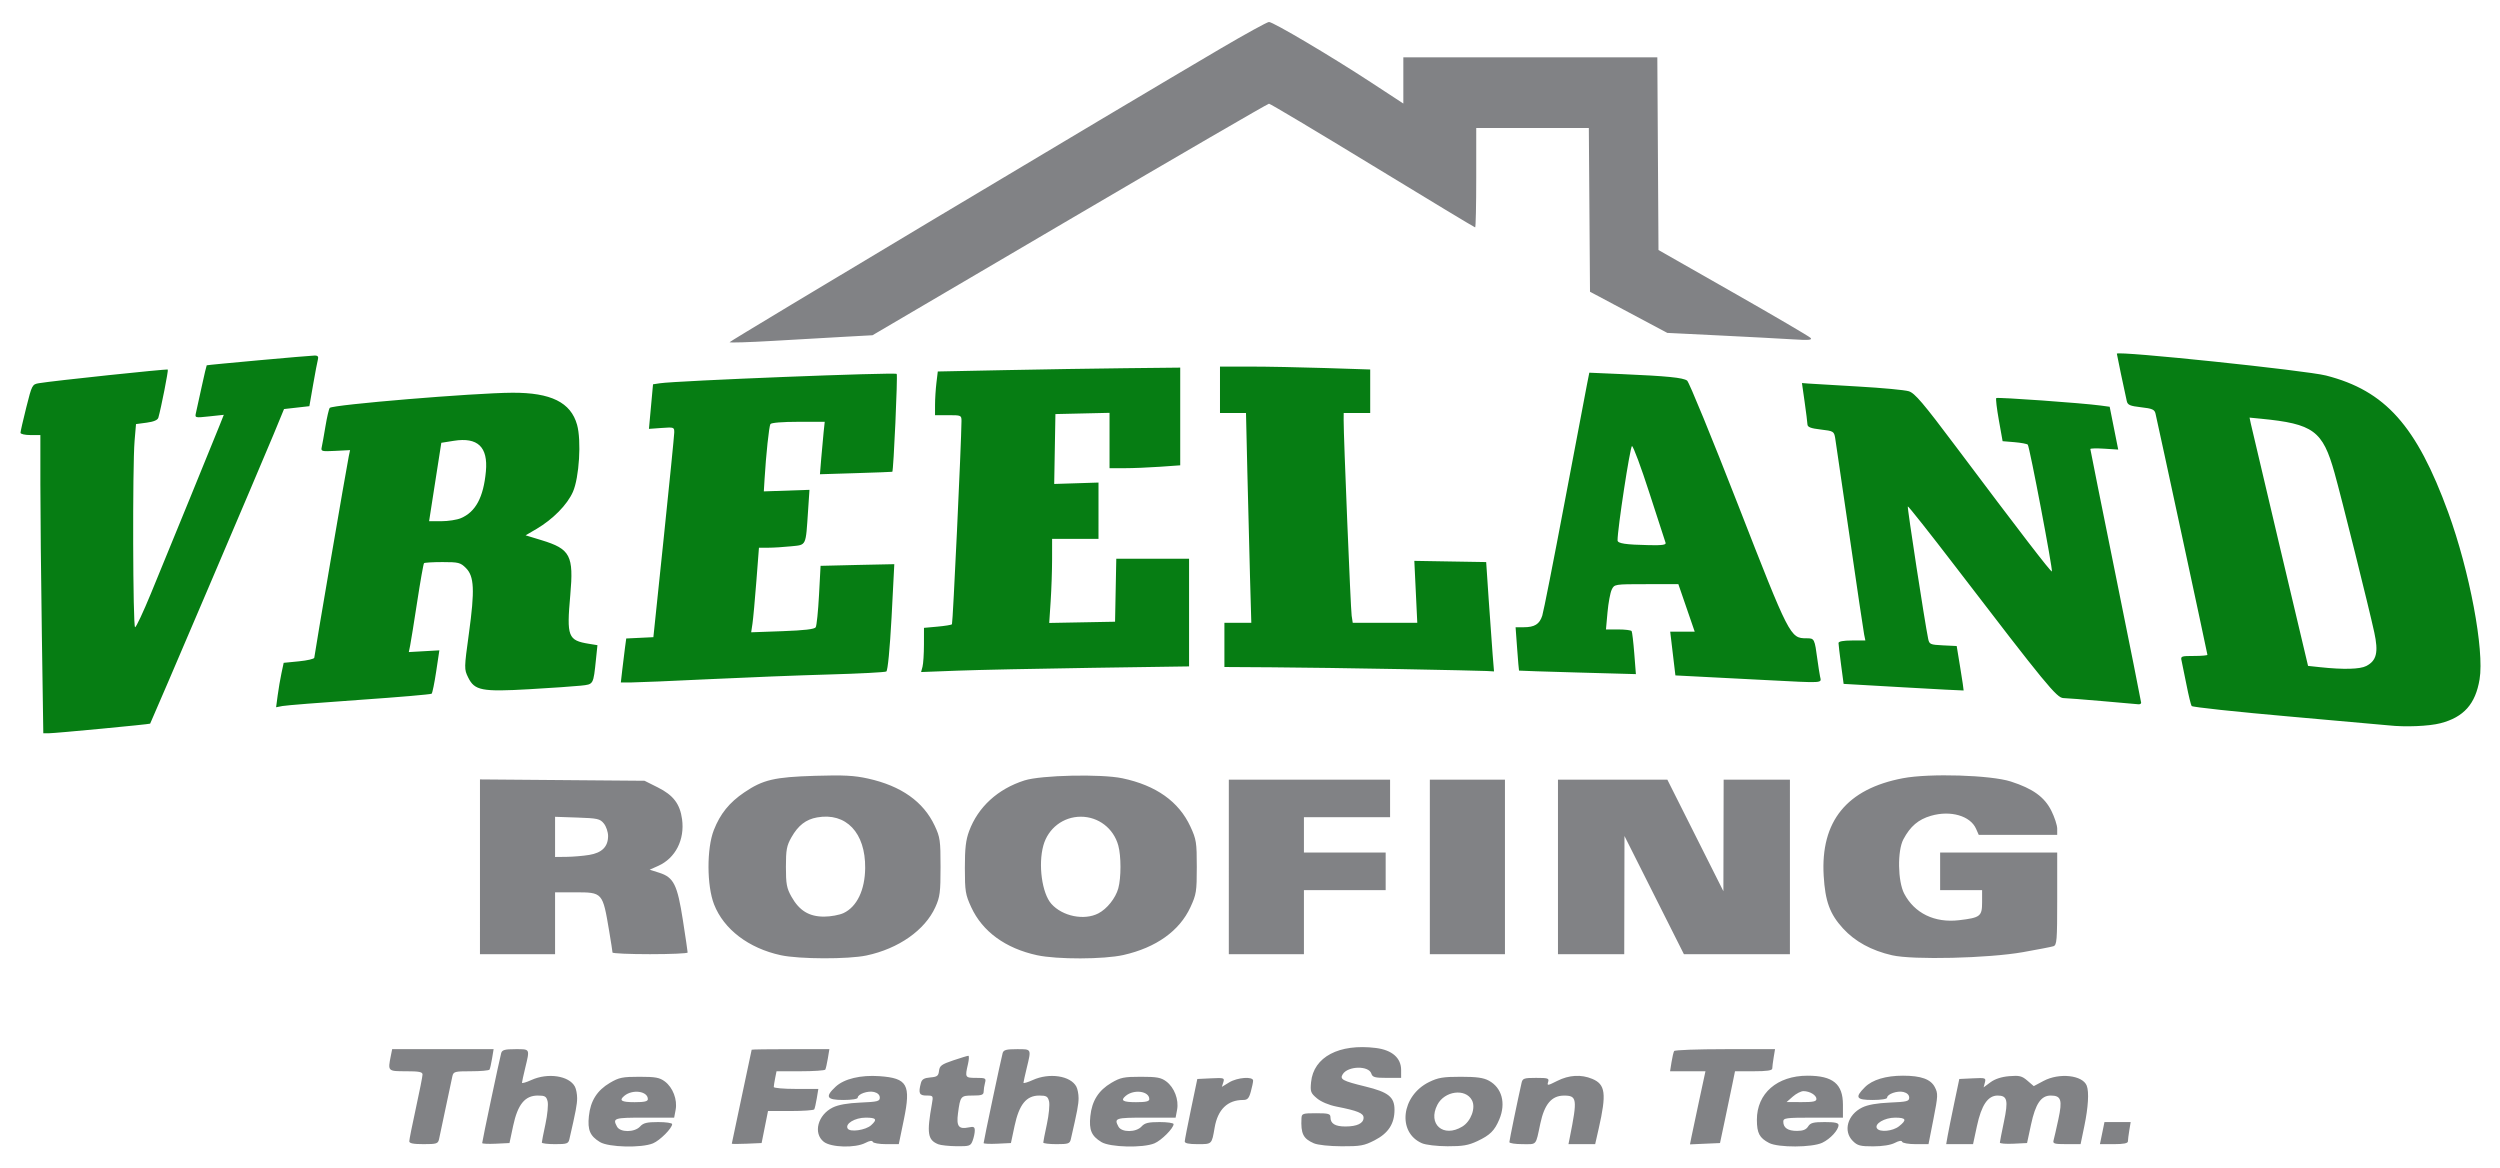 <?xml version="1.0" encoding="UTF-8" standalone="no"?>
<!-- Created with Inkscape (http://www.inkscape.org/) -->

<svg
   version="1.1"
   id="svg1586"
   width="1220"
   height="570"
   viewBox="0 0 1220 570"
   sodipodi:docname="logo-ver-green-gray.svg"
   inkscape:version="1.2.2 (732a01da63, 2022-12-09)"
   xmlns:inkscape="http://www.inkscape.org/namespaces/inkscape"
   xmlns:sodipodi="http://sodipodi.sourceforge.net/DTD/sodipodi-0.dtd"
   xmlns="http://www.w3.org/2000/svg"
   xmlns:svg="http://www.w3.org/2000/svg">
  <defs
     id="defs1590" />
  <sodipodi:namedview
     id="namedview1588"
     pagecolor="#ffffff"
     bordercolor="#000000"
     borderopacity="0.25"
     inkscape:showpageshadow="2"
     inkscape:pageopacity="0.0"
     inkscape:pagecheckerboard="0"
     inkscape:deskcolor="#d1d1d1"
     showgrid="false"
     inkscape:zoom="0.55819158"
     inkscape:cx="189.00321"
     inkscape:cy="286.63994"
     inkscape:window-width="1920"
     inkscape:window-height="1017"
     inkscape:window-x="1912"
     inkscape:window-y="-8"
     inkscape:window-maximized="1"
     inkscape:current-layer="g1592" />
  <g
     inkscape:groupmode="layer"
     inkscape:label="Image"
     id="g1592"
     transform="translate(78.826,745.264)">
    <g
       id="g1713"
       transform="matrix(1.078,0,0,1.078,-69.904,-734.542)"
       style="stroke-width:0.928">
      <path
         style="display:inline;fill:#067d13;fill-opacity:1;stroke-width:0.928"
         d="M 10.663,276.836 C 10.298,251.996 10,221.621 10,209.336 V 187 H 5.5 C 3.025,187 1,186.536 1,185.97 c 0,-0.567 1.178,-5.731 2.618,-11.477 2.559,-10.213 2.687,-10.458 5.75,-10.972 6.46,-1.084 57.958,-6.529 58.32,-6.167 0.331,0.331 -3.022,17.394 -4.277,21.77 -0.31,1.081 -2.081,1.839 -5.293,2.265 l -4.827,0.64 -0.645,7.636 C 51.67,201.2 51.869,274 52.876,274 c 0.482,0 3.701,-6.862 7.154,-15.25 8.468,-20.57 28.698,-70.086 31.083,-76.081 l 1.922,-4.831 -6.567,0.703 c -6.54,0.7 -6.565,0.693 -6.024,-1.669 0.299,-1.304 1.469,-6.632 2.6,-11.839 1.132,-5.207 2.147,-9.529 2.257,-9.605 0.322,-0.223 47.024,-4.452 49.017,-4.439 1.249,0.008 1.664,0.559 1.327,1.762 -0.27,0.963 -1.25,6.121 -2.179,11.463 l -1.688,9.713 -5.739,0.649 -5.739,0.649 -4.8,11.638 C 110.256,199.573 60.008,317.326 59.694,317.638 59.395,317.935 16.646,322 13.821,322 H 11.326 Z M 1073,318.418 c -1.375,-0.155 -21.85,-1.983 -45.5,-4.061 -23.65,-2.079 -43.287,-4.192 -43.639,-4.697 -0.351,-0.505 -1.397,-4.798 -2.323,-9.539 -0.926,-4.742 -1.925,-9.633 -2.22,-10.871 -0.511,-2.146 -0.254,-2.25 5.573,-2.25 3.36,0 6.108,-0.234 6.108,-0.521 0,-0.478 -22.311,-104.156 -23.495,-109.18 -0.439,-1.862 -1.443,-2.306 -6.526,-2.881 -5.013,-0.567 -6.086,-1.03 -6.484,-2.799 C 953.316,166.378 950,150.551 950,150.159 c 0,-1.374 85.621,7.57 94.703,9.893 26.816,6.858 40.992,22.74 55.297,61.948 9.688,26.553 16.408,62.284 14.209,75.552 -1.858,11.215 -7.141,17.153 -17.709,19.905 -5.208,1.357 -16.058,1.8 -23.501,0.961 z m -10.091,-26.871 c 4.694,-2.427 5.586,-6.193 3.619,-15.264 -2.39,-11.018 -14.835,-60.94 -18.02,-72.283 -5.328,-18.976 -9.547,-22.073 -33.222,-24.388 l -5.215,-0.51 0.564,2.699 c 0.31,1.484 6.269,26.774 13.243,56.199 l 12.679,53.5 5.472,0.587 c 10.571,1.134 18.016,0.942 20.881,-0.54 z m -945.486,13.314 c 0.39,-2.949 1.162,-7.474 1.715,-10.057 l 1.005,-4.696 6.929,-0.683 C 130.882,289.049 134,288.313 134,287.79 c 0,-1.044 14.638,-86.548 15.601,-91.13 l 0.597,-2.84 -6.647,0.34 c -6.215,0.318 -6.617,0.21 -6.189,-1.66 0.252,-1.1 1.017,-5.375 1.7,-9.5 0.683,-4.125 1.556,-7.859 1.939,-8.299 1.264,-1.449 65.423,-6.776 82.634,-6.86 17.493,-0.086 26.481,4.359 29.32,14.5 2.008,7.17 0.975,23.904 -1.874,30.373 -2.565,5.824 -9.061,12.432 -16.516,16.801 l -4.905,2.875 7.235,2.209 c 13.045,3.983 14.588,6.936 12.992,24.858 -1.68,18.866 -1.057,20.492 8.454,22.042 l 3.841,0.626 -0.644,6.188 c -1.23,11.831 -1.038,11.491 -6.854,12.13 -2.852,0.314 -13.303,1.036 -23.226,1.606 -21.684,1.245 -24.895,0.628 -27.815,-5.35 -1.821,-3.728 -1.814,-4.111 0.359,-19.935 2.693,-19.612 2.407,-25.811 -1.365,-29.579 -2.462,-2.46 -3.35,-2.685 -10.579,-2.685 -4.34,0 -8.113,0.225 -8.382,0.5 -0.27,0.275 -1.664,8.15 -3.097,17.5 -1.434,9.35 -2.873,18.291 -3.198,19.869 l -0.591,2.869 6.915,-0.391 6.915,-0.391 -1.431,9.522 c -0.787,5.237 -1.714,9.784 -2.059,10.103 -0.345,0.32 -15.028,1.579 -32.628,2.798 -17.6,1.219 -33.302,2.47 -34.894,2.78 l -2.894,0.563 z m 82.906,-80.225 c 6.709,-2.803 10.278,-9.465 11.357,-21.2 1.016,-11.052 -3.701,-15.552 -14.505,-13.837 l -5.675,0.901 -2.185,14 c -1.202,7.7 -2.446,15.688 -2.765,17.75 l -0.579,3.75 h 5.544 c 3.049,0 7.013,-0.614 8.809,-1.364 z M 943.5,307.443 c -8.25,-0.719 -16.215,-1.338 -17.699,-1.375 -2.992,-0.075 -7.846,-5.987 -48.74,-59.367 -11.713,-15.289 -21.474,-27.622 -21.691,-27.405 -0.341,0.341 7.675,52.487 9.209,59.908 0.526,2.544 0.924,2.722 6.74,3 L 877.5,282.5 l 1.637,10 c 0.9,5.5 1.575,10.057 1.5,10.127 -0.075,0.07 -12.329,-0.574 -27.23,-1.43 l -27.094,-1.556 -1.156,-8.684 C 824.52,286.181 824,281.762 824,281.137 824,280.412 826.206,280 830.079,280 h 6.079 l -0.564,-2.75 c -0.31,-1.512 -3.263,-21.425 -6.563,-44.25 -3.299,-22.825 -6.244,-42.92 -6.543,-44.655 -0.522,-3.026 -0.788,-3.183 -6.517,-3.848 -4.564,-0.53 -5.988,-1.083 -6.038,-2.345 -0.036,-0.908 -0.61,-5.487 -1.276,-10.175 l -1.21,-8.523 3.026,0.237 c 1.664,0.13 11.801,0.734 22.526,1.342 10.725,0.608 20.988,1.567 22.806,2.133 2.731,0.849 6.459,5.231 21.425,25.181 28.846,38.454 42.951,56.804 43.354,56.401 0.547,-0.547 -10.103,-56.598 -10.907,-57.402 -0.374,-0.374 -3.091,-0.881 -6.037,-1.125 l -5.356,-0.444 -1.697,-9.5 c -0.933,-5.225 -1.465,-9.732 -1.183,-10.015 0.498,-0.498 38.869,2.241 47.222,3.371 l 4.128,0.558 1.932,9.69 1.932,9.69 -6.31,-0.402 C 940.84,192.948 938,193.015 938,193.318 c 0,0.303 5.175,26.084 11.5,57.29 6.325,31.206 11.5,57.111 11.5,57.565 0,0.454 -0.562,0.77 -1.25,0.702 -0.688,-0.069 -8,-0.713 -16.25,-1.432 z M 273.425,293.25 c 0.36,-3.163 0.91,-7.642 1.222,-9.955 l 0.567,-4.205 6.143,-0.295 6.143,-0.295 4.695,-45 c 2.582,-24.75 4.72,-46.154 4.75,-47.564 0.053,-2.508 -0.071,-2.555 -5.7,-2.148 l -5.754,0.416 0.925,-10.089 0.925,-10.089 3.079,-0.467 c 7.618,-1.155 106.412,-5.06 107.234,-4.238 0.513,0.513 -1.436,43.889 -1.99,44.301 -0.09,0.067 -7.499,0.346 -16.462,0.62 l -16.298,0.498 0.577,-7.12 c 0.318,-3.916 0.805,-9.258 1.082,-11.87 l 0.505,-4.75 h -11.975 c -7.148,0 -12.232,0.416 -12.613,1.031 -0.62,1.003 -1.984,13.848 -2.651,24.969 l -0.33,5.5 10.333,-0.35 10.333,-0.35 -0.627,9.35 c -1.103,16.455 -0.635,15.471 -7.705,16.21 C 346.464,237.712 341.814,238 339.501,238 h -4.206 l -1.177,15.25 c -0.647,8.387 -1.439,17.002 -1.76,19.144 l -0.583,3.894 14.221,-0.511 c 9.868,-0.355 14.459,-0.896 14.998,-1.769 0.427,-0.691 1.097,-7.231 1.488,-14.532 l 0.711,-13.275 16.653,-0.402 c 9.159,-0.221 16.685,-0.379 16.724,-0.351 0.039,0.028 -0.517,10.821 -1.236,23.984 -0.793,14.513 -1.729,24.193 -2.377,24.594 -0.588,0.364 -12.182,0.972 -25.764,1.351 -13.582,0.379 -38.194,1.344 -54.694,2.143 -16.5,0.799 -32.189,1.459 -34.865,1.466 L 272.77,299 Z M 790.5,297.884 c -8.8,-0.451 -21.476,-1.103 -28.169,-1.448 l -12.169,-0.628 -0.615,-5.154 c -0.338,-2.835 -0.867,-7.291 -1.174,-9.904 L 747.812,276 h 5.545 5.545 L 755.201,265.25 751.5,254.5 h -14.487 c -14.47,0 -14.488,0.003 -15.686,2.502 -0.66,1.376 -1.515,5.989 -1.901,10.25 L 718.724,275 h 5.579 c 3.068,0 5.788,0.338 6.043,0.752 0.255,0.413 0.794,4.964 1.197,10.112 l 0.732,9.36 -26.388,-0.729 c -14.513,-0.401 -26.446,-0.789 -26.518,-0.862 -0.072,-0.073 -0.451,-4.52 -0.843,-9.883 L 677.813,274 h 3.659 c 4.962,0 7.171,-1.375 8.419,-5.242 0.578,-1.792 5.129,-24.858 10.112,-51.258 4.983,-26.4 9.539,-50.415 10.124,-53.366 l 1.063,-5.366 14.655,0.637 c 20.619,0.896 27.792,1.61 29.625,2.95 0.875,0.64 11.236,25.909 23.025,56.155 C 801.79,278.276 802.16,279 809.436,279 c 3.701,0 3.72,0.037 5.064,10 0.334,2.475 0.844,5.737 1.133,7.25 0.609,3.186 2.612,3.056 -25.133,1.634 z M 745.711,235.75 c -0.251,-0.688 -3.54,-10.812 -7.31,-22.5 -3.77,-11.688 -7.32,-21.25 -7.89,-21.25 -0.827,0 -6.608,37.791 -6.53,42.687 0.022,1.395 3.616,1.934 14.352,2.153 5.895,0.12 7.72,-0.149 7.377,-1.09 z M 409.333,291.89 c 0.352,-1.315 0.646,-5.815 0.653,-10.002 l 0.014,-7.611 6.079,-0.551 c 3.343,-0.303 6.307,-0.779 6.585,-1.057 0.408,-0.408 4.235,-81.936 4.314,-91.92 C 427,178.053 426.884,178 421,178 h -6 l 0.009,-4.75 c 0.005,-2.612 0.286,-7.062 0.626,-9.888 l 0.617,-5.138 30.124,-0.612 c 16.568,-0.336 41.261,-0.731 54.874,-0.877 l 24.75,-0.265 v 22.115 22.115 l -9.154,0.65 c -5.035,0.357 -12.235,0.65 -16,0.65 L 494,202 v -12.531 -12.531 l -12.25,0.281 -12.25,0.281 -0.276,15.817 -0.276,15.817 10.028,-0.317 10.028,-0.317 -0.002,12.75 L 489,234 H 478.5 468 l -0.005,9.25 c -0.003,5.088 -0.297,13.65 -0.653,19.028 l -0.647,9.778 14.903,-0.278 L 496.5,271.5 496.777,257.25 497.055,243 H 513.527 530 v 24.364 24.364 l -44.25,0.65 c -24.337,0.358 -51.632,0.932 -60.653,1.276 l -16.403,0.626 z m 216.167,1.055 c -19.8,-0.371 -45.788,-0.735 -57.75,-0.81 L 546,292 v -10 -10 h 6.09 6.09 l -0.589,-20.75 c -0.324,-11.412 -0.865,-32.788 -1.203,-47.5 L 555.773,177 H 549.887 544 V 166.5 156 l 13.75,0.003 c 7.562,0.001 22.863,0.298 34,0.659 l 20.25,0.656 v 9.841 9.841 h -6 -6 l -0.021,3.25 c -0.046,7.04 3.163,85.448 3.623,88.5 l 0.489,3.25 h 14.609 14.609 l -0.669,-14.025 -0.669,-14.025 16.265,0.275 L 664.5,244.5 l 1.143,17 c 0.628,9.35 1.426,20.488 1.773,24.75 l 0.631,7.75 -3.273,-0.19 C 662.973,293.705 645.3,293.316 625.5,292.945 Z"
         id="path1721" />
      <path
         style="fill:#818285;fill-opacity:1;stroke-width:0.928"
         d="m 345.209,422.475 c -14.582,-3.166 -25.821,-11.718 -30.235,-23.006 -3.31,-8.464 -3.368,-25.332 -0.115,-33.63 2.899,-7.395 7.001,-12.475 13.786,-17.073 8.484,-5.749 13.616,-6.952 32.037,-7.508 13.032,-0.394 17.702,-0.151 24,1.245 14.999,3.326 25.059,10.445 30.171,21.349 2.439,5.201 2.648,6.676 2.648,18.648 0,11.508 -0.27,13.597 -2.352,18.202 -4.712,10.421 -16.639,18.799 -31.148,21.882 -8.275,1.758 -30.479,1.696 -38.791,-0.109 z m 28.41,-19.098 c 6.042,-2.867 9.657,-10.412 9.762,-20.377 0.168,-15.965 -8.636,-25.246 -21.738,-22.915 -5.085,0.905 -8.587,3.613 -11.642,9.004 -2.155,3.802 -2.5,5.654 -2.5,13.411 0,7.744 0.349,9.623 2.5,13.461 3.543,6.323 7.974,9.039 14.747,9.039 2.998,0 6.99,-0.73 8.872,-1.623 z m 87.59,19.098 C 446.892,419.366 436.467,411.765 431.389,400.734 428.76,395.023 428.519,393.535 428.51,383 c -0.008,-8.943 0.422,-12.665 1.934,-16.739 4.043,-10.898 12.969,-19.062 25.056,-22.919 7.5,-2.393 34.781,-2.989 44.328,-0.968 15.268,3.232 25.55,10.542 30.792,21.892 2.666,5.773 2.88,7.123 2.88,18.234 0,11.117 -0.212,12.46 -2.885,18.247 -4.958,10.735 -15.552,18.293 -30.312,21.627 -8.868,2.003 -30.081,2.057 -39.094,0.1 z m 27.722,-18.939 c 3.918,-2.026 7.795,-6.888 9.025,-11.317 1.326,-4.775 1.326,-14.663 0,-19.438 -2.157,-7.768 -8.991,-13.012 -16.956,-13.012 -7.965,0 -14.799,5.244 -16.956,13.012 -2.403,8.653 -0.626,21.659 3.611,26.428 5.016,5.647 14.854,7.647 21.276,4.327 z m 359.317,18.959 c -9.357,-2.148 -16.794,-6.217 -22.228,-12.164 -5.949,-6.509 -8.051,-12.244 -8.734,-23.831 -1.455,-24.678 10.471,-39.349 35.896,-44.158 12.047,-2.279 39.712,-1.43 48.818,1.497 9.97,3.205 15.249,7.014 18.353,13.242 1.456,2.921 2.647,6.573 2.647,8.115 V 368 h -17.756 -17.756 l -1.228,-2.775 c -2.6,-5.873 -11.548,-8.446 -20.411,-5.869 -5.728,1.665 -9.346,4.75 -12.483,10.644 -2.762,5.19 -2.553,19.012 0.371,24.595 4.659,8.893 13.795,13.323 24.808,12.029 C 888.183,405.491 889,404.858 889,398.525 V 393 h -9.5 -9.5 v -8.5 -8.5 h 26.5 26.5 v 20.933 c 0,19.06 -0.157,20.982 -1.75,21.481 -0.963,0.302 -7.15,1.502 -13.75,2.668 -15.714,2.776 -49.776,3.588 -59.253,1.413 z M 209,382.444 v -39.556 l 37.25,0.306 37.25,0.306 6,3 c 7.016,3.508 10.031,7.454 10.983,14.375 1.279,9.299 -2.98,17.655 -10.777,21.146 l -3.877,1.736 4.306,1.372 c 6.587,2.098 8.218,5.374 10.737,21.564 1.182,7.594 2.144,14.145 2.139,14.558 C 303.005,421.663 295.35,422 286,422 c -9.35,0 -17.001,-0.338 -17.003,-0.75 -0.002,-0.412 -0.684,-4.8 -1.517,-9.75 C 264.53,393.958 264.567,394 252,394 h -9 v 14 14 h -17 -17 z m 49.435,-5.373 C 264.228,376.12 267,373.347 267,368.5 c 0,-1.803 -0.86,-4.341 -1.91,-5.639 -1.738,-2.149 -2.817,-2.392 -12,-2.704 L 243,359.813 v 9.094 V 378 l 5.25,-0.06 c 2.888,-0.033 7.471,-0.424 10.185,-0.87 z M 548,382.5 V 343 h 36.5 36.5 v 8.5 8.5 H 601.5 582 v 8 8 h 18.5 18.5 v 8.5 8.5 H 600.5 582 v 14.5 14.5 h -17 -17 z m 91,0 V 343 h 17 17 v 39.5 39.5 h -17 -17 z m 58,0 V 343 h 24.759 24.759 l 12.684,25.25 12.684,25.25 0.057,-25.25 L 772,343 h 15 15 V 382.5 422 H 778.004 754.007 L 740.558,395.25 727.108,368.5 727.054,395.25 727,422 h -15 -15 z"
         id="path1719" />
      <path
         style="fill:#818285;fill-opacity:1;stroke-width:0.928"
         d="m 263.314,507.05 c -4.506,-2.748 -5.656,-5.442 -5.007,-11.732 0.713,-6.912 3.712,-11.657 9.53,-15.077 4.115,-2.419 5.682,-2.741 13.336,-2.741 7.26,0 9.134,0.343 11.499,2.107 3.657,2.727 5.764,8.252 4.901,12.85 L 296.909,496 h -13.455 c -13.856,0 -14.485,0.206 -12.42,4.066 1.446,2.702 7.997,2.661 10.465,-0.066 1.448,-1.6 3.08,-2 8.155,-2 3.49,0 6.345,0.415 6.345,0.923 0,1.862 -5.499,7.387 -8.671,8.713 -5.194,2.17 -20.091,1.806 -24.015,-0.586 z M 285,487.622 c 0,-3.632 -6.911,-4.601 -10.655,-1.494 C 271.795,488.245 273.018,489 279,489 c 4.43,0 6,-0.361 6,-1.378 z m 79.635,19.305 c -4.902,-3.856 -2.715,-12.191 4.071,-15.517 2.541,-1.245 6.683,-1.983 12.544,-2.234 7.767,-0.333 8.75,-0.586 8.75,-2.256 0,-1.187 -0.95,-2.12 -2.574,-2.527 C 384.65,483.695 380,485.315 380,486.979 380,487.569 377.258,488 373.5,488 c -7.594,0 -8.416,-1.408 -3.501,-5.999 3.837,-3.584 11.346,-5.388 19.886,-4.777 12.646,0.905 14.272,3.816 10.999,19.689 L 398.597,508 h -5.715 c -3.143,0 -5.874,-0.477 -6.069,-1.06 -0.228,-0.684 -1.411,-0.509 -3.333,0.494 -4.595,2.396 -15.529,2.102 -18.845,-0.506 z m 21.443,-7.498 C 388.994,496.79 388.426,496 383.611,496 c -4.898,0 -9.479,2.787 -8.14,4.952 1.075,1.74 8.119,0.729 10.607,-1.523 z m 30.388,8.619 c -4.799,-1.945 -5.263,-4.904 -2.873,-18.298 0.656,-3.677 0.609,-3.75 -2.462,-3.75 -3.286,0 -3.756,-1.066 -2.515,-5.696 0.447,-1.668 1.465,-2.269 4.236,-2.5 3.119,-0.26 3.692,-0.692 3.957,-2.983 0.266,-2.305 1.164,-2.967 6.444,-4.75 3.374,-1.139 6.45,-2.072 6.835,-2.072 0.385,0 0.309,1.688 -0.17,3.75 -1.414,6.088 -1.318,6.25 3.698,6.25 4.3,0 4.575,0.155 4.014,2.25 -0.332,1.238 -0.609,3.038 -0.617,4 -0.011,1.426 -0.919,1.75 -4.907,1.75 -5.49,0 -5.669,0.215 -6.713,8.091 -0.775,5.839 0.33,7.279 4.856,6.328 2.281,-0.479 2.75,-0.234 2.75,1.437 0,1.108 -0.439,3.169 -0.975,4.579 -0.908,2.388 -1.408,2.561 -7.25,2.502 -3.451,-0.035 -7.19,-0.435 -8.309,-0.888 z m 73.849,-0.999 c -4.506,-2.748 -5.656,-5.442 -5.007,-11.732 0.713,-6.912 3.712,-11.657 9.53,-15.077 4.115,-2.419 5.682,-2.741 13.336,-2.741 7.26,0 9.134,0.343 11.499,2.107 3.657,2.727 5.764,8.252 4.901,12.85 L 523.909,496 h -13.455 c -13.856,0 -14.485,0.206 -12.42,4.066 1.446,2.702 7.997,2.661 10.465,-0.066 1.448,-1.6 3.08,-2 8.155,-2 3.49,0 6.345,0.415 6.345,0.923 0,1.862 -5.499,7.387 -8.671,8.713 -5.194,2.17 -20.091,1.806 -24.015,-0.586 z M 512,487.622 c 0,-3.632 -6.911,-4.601 -10.655,-1.494 C 498.795,488.245 500.018,489 506,489 c 4.43,0 6,-0.361 6,-1.378 z m 74.5,19.992 c -4.853,-2.115 -5.955,-4.349 -5.61,-11.364 0.103,-2.091 0.569,-2.25 6.611,-2.25 5.593,0 6.5,0.251 6.5,1.8 0,2.898 2.098,4.2 6.766,4.2 5.281,0 8.234,-1.419 8.234,-3.958 0,-2.067 -2.611,-3.142 -12.26,-5.05 -3.468,-0.686 -6.993,-2.176 -8.86,-3.747 -2.825,-2.377 -3.06,-3.024 -2.649,-7.299 1.099,-11.436 12.705,-17.559 29.34,-15.481 C 621.884,465.379 626,468.966 626,474.423 V 478 h -6.433 c -5.477,0 -6.524,-0.287 -7.045,-1.931 -1.175,-3.701 -10.594,-3.512 -12.946,0.26 -1.453,2.332 -0.153,3.038 10.289,5.59 10.386,2.538 13.135,4.74 13.135,10.52 0,6.327 -2.807,10.635 -8.997,13.81 -4.772,2.447 -6.415,2.746 -14.932,2.711 -5.598,-0.023 -10.816,-0.582 -12.571,-1.347 z m 48.916,-0.035 c -11.279,-4.911 -9.349,-21.497 3.221,-27.684 C 642.732,477.878 645,477.5 653,477.5 c 7.196,0 10.284,0.429 12.733,1.767 5.897,3.223 7.779,10.178 4.729,17.479 -2.149,5.144 -4.202,7.181 -9.962,9.886 -4.044,1.9 -6.624,2.343 -13.5,2.319 -4.85,-0.017 -9.824,-0.606 -11.585,-1.373 z m 18.28,-7.535 c 3.957,-2.413 6.187,-8.526 4.358,-11.944 -2.926,-5.467 -12.39,-4.217 -15.639,2.065 -4.538,8.775 2.698,15.112 11.281,9.879 z m 138.899,7.428 c -4.391,-2.29 -5.53,-4.44 -5.546,-10.473 -0.033,-11.979 9.164,-19.989 22.952,-19.989 11.459,0 16,3.725 16,13.124 V 496 h -13.5 c -12.333,0 -13.5,0.156 -13.5,1.8 0,2.804 2.059,4.2 6.192,4.2 2.709,0 4.148,-0.571 5.041,-2 1.033,-1.654 2.332,-2 7.508,-2 4.622,0 6.259,0.357 6.259,1.365 0,2.241 -3.71,6.269 -7.374,8.008 -4.587,2.177 -19.926,2.24 -24.031,0.099 z M 814,487.535 C 814,485.816 810.981,484 808.122,484 c -1.105,0 -3.273,1.111 -4.816,2.468 l -2.806,2.468 6.75,0.032 c 5.276,0.025 6.75,-0.288 6.75,-1.433 z m 16.455,19.01 c -4.459,-4.459 -2.372,-11.889 4.251,-15.135 2.541,-1.245 6.683,-1.983 12.544,-2.234 7.767,-0.333 8.75,-0.586 8.75,-2.256 0,-1.187 -0.95,-2.12 -2.574,-2.527 C 850.65,483.695 846,485.315 846,486.979 846,487.569 843.258,488 839.5,488 c -7.537,0 -8.225,-1.121 -3.556,-5.79 3.359,-3.359 9.501,-5.212 17.249,-5.204 8.176,0.009 12.542,1.58 14.407,5.187 1.495,2.892 1.453,3.86 -0.628,14.453 L 864.74,508 h -5.787 c -3.187,0 -5.945,-0.476 -6.14,-1.06 -0.228,-0.684 -1.411,-0.509 -3.333,0.494 -1.837,0.958 -5.587,1.556 -9.775,1.56 -5.886,0.005 -7.124,-0.322 -9.25,-2.448 z m 20.911,-6.618 C 855.095,496.993 854.652,496 849.611,496 c -4.734,0 -9.475,2.793 -8.211,4.838 1.162,1.88 7.109,1.336 9.965,-0.911 z M 177,506.695 c 0,-0.718 1.35,-7.482 3,-15.031 1.65,-7.549 3,-14.387 3,-15.195 C 183,475.308 181.43,475 175.5,475 c -8.24,0 -8.248,-0.008 -6.875,-6.875 L 169.25,465 h 22.963 22.963 l -0.703,4.25 c -0.387,2.337 -0.903,4.588 -1.147,5 -0.244,0.412 -4.009,0.75 -8.366,0.75 -7.394,0 -7.957,0.15 -8.445,2.25 -0.288,1.238 -1.649,7.65 -3.025,14.25 -1.376,6.6 -2.733,13.012 -3.015,14.25 -0.467,2.049 -1.091,2.25 -6.994,2.25 C 178.817,508 177,507.634 177,506.695 Z m 33,0.819 c 0,-0.835 7.998,-38.668 8.617,-40.764 0.417,-1.412 1.664,-1.75 6.45,-1.75 6.694,0 6.538,-0.301 4.413,8.5 -0.797,3.3 -1.456,6.316 -1.464,6.701 -0.009,0.386 1.897,-0.167 4.234,-1.228 7.5,-3.404 17.081,-1.961 19.72,2.972 0.566,1.058 1.023,3.416 1.015,5.24 -0.013,2.868 -0.576,5.853 -3.505,18.566 -0.466,2.025 -1.117,2.25 -6.499,2.25 C 239.691,508 237,507.673 237,507.273 c 0,-0.4 0.739,-4.165 1.642,-8.367 0.903,-4.202 1.344,-8.825 0.981,-10.273 C 239.054,486.368 238.432,486 235.168,486 c -5.823,0 -9.088,4.019 -11.152,13.728 l -1.653,7.772 -6.182,0.298 C 212.782,507.961 210,507.834 210,507.514 Z m 113,0.273 c 0,-0.167 2.023,-9.751 4.495,-21.296 2.472,-11.545 4.497,-21.104 4.5,-21.241 0.003,-0.138 7.919,-0.25 17.593,-0.25 h 17.588 l -0.703,4.25 c -0.387,2.337 -0.903,4.588 -1.147,5 -0.244,0.412 -5.311,0.75 -11.26,0.75 H 343.25 l -0.625,3.125 c -0.344,1.719 -0.625,3.519 -0.625,4 0,0.481 4.54,0.875 10.088,0.875 h 10.088 l -0.703,4.25 c -0.387,2.337 -0.903,4.588 -1.147,5 -0.244,0.412 -5.053,0.75 -10.687,0.75 h -10.243 l -1.448,7.25 -1.448,7.25 -6.75,0.296 c -3.712,0.163 -6.75,0.159 -6.75,-0.009 z m 114,-0.273 c 0,-0.835 7.998,-38.668 8.617,-40.764 0.417,-1.412 1.664,-1.75 6.45,-1.75 6.708,0 6.569,-0.265 4.453,8.5 -0.797,3.3 -1.465,6.316 -1.484,6.701 -0.02,0.386 1.877,-0.167 4.214,-1.228 7.5,-3.404 17.081,-1.961 19.72,2.972 0.566,1.058 1.023,3.416 1.015,5.24 -0.013,2.868 -0.576,5.853 -3.505,18.566 -0.466,2.025 -1.117,2.25 -6.499,2.25 C 466.691,508 464,507.673 464,507.273 c 0,-0.4 0.739,-4.165 1.642,-8.367 0.903,-4.202 1.344,-8.825 0.981,-10.273 C 466.054,486.368 465.432,486 462.168,486 c -5.823,0 -9.088,4.019 -11.152,13.728 l -1.653,7.772 -6.182,0.298 C 439.782,507.961 437,507.834 437,507.514 Z M 528.046,506.75 c 0.025,-0.688 1.315,-7.325 2.866,-14.75 l 2.82,-13.5 6.217,-0.3 c 5.904,-0.285 6.184,-0.195 5.557,1.783 l -0.661,2.082 3.328,-2.029 c 3.719,-2.268 10.831,-2.784 10.822,-0.786 -0.003,0.688 -0.474,2.938 -1.047,5 -0.846,3.048 -1.507,3.75 -3.527,3.75 -7,0 -11.435,4.317 -12.841,12.5 -1.313,7.646 -1.164,7.5 -7.648,7.5 -4.104,0 -5.918,-0.385 -5.887,-1.25 z M 675,507.08 c 0,-0.776 3.862,-19.531 5.525,-26.83 0.462,-2.029 1.107,-2.25 6.561,-2.25 5.463,0 5.991,0.182 5.452,1.879 -0.548,1.727 -0.217,1.686 4.102,-0.5 5.358,-2.713 10.857,-3.033 15.898,-0.927 5.959,2.49 6.502,6.681 2.911,22.469 L 713.84,508 H 707.795 701.75 l 0.602,-3.011 c 3.506,-17.53 3.293,-19.009 -2.725,-18.966 -5.506,0.039 -8.744,3.887 -10.603,12.601 C 686.832,508.906 687.609,508 680.981,508 677.691,508 675,507.586 675,507.08 Z m 82.41,-2.282 c 0.358,-1.814 1.935,-9.261 3.505,-16.548 L 763.769,475 h -8.012 -8.012 l 0.664,-4.155 c 0.365,-2.285 0.899,-4.535 1.187,-5 C 749.883,465.38 760.275,465 772.69,465 h 22.572 l -0.62,3.75 c -0.341,2.062 -0.625,4.312 -0.631,5 -0.008,0.9 -2.369,1.25 -8.44,1.25 h -8.429 l -1.171,5.75 c -0.644,3.163 -2.172,10.475 -3.394,16.25 l -2.223,10.5 -6.797,0.298 -6.797,0.298 z M 873.402,504.25 c 0.362,-2.062 1.697,-8.7 2.968,-14.75 l 2.311,-11 6.078,-0.296 c 5.822,-0.283 6.054,-0.203 5.505,1.894 l -0.573,2.19 3.123,-2.309 c 2.033,-1.503 4.99,-2.464 8.472,-2.753 4.612,-0.382 5.745,-0.103 8.227,2.033 l 2.879,2.476 4.452,-2.367 c 7.118,-3.785 17.698,-2.605 19.533,2.177 1.089,2.837 0.681,9.71 -1.079,18.205 l -1.71,8.25 h -6.362 c -5.582,0 -6.301,-0.215 -5.864,-1.75 0.274,-0.963 1.252,-5.247 2.172,-9.521 C 925.423,487.97 924.783,486 920.052,486 c -4.36,0 -6.879,3.706 -8.892,13.082 l -1.807,8.418 -6.176,0.298 c -3.397,0.164 -6.159,-0.061 -6.137,-0.5 0.022,-0.439 0.853,-4.689 1.847,-9.445 C 900.922,488.118 900.413,486 896.039,486 c -4.418,0 -7.333,4.297 -9.381,13.831 L 884.902,508 h -6.079 -6.079 z m 69.969,-1.25 1.024,-5 h 5.933 5.933 l -0.62,3.75 c -0.341,2.062 -0.625,4.312 -0.631,5 -0.008,0.867 -1.949,1.25 -6.338,1.25 h -6.327 z"
         id="path1717" />
      <path
         style="fill:#818285;fill-opacity:1;stroke-width:0.928"
         d="M 322,144.967 C 322,144.458 497.223,39.666 544.137,12.118 555.487,5.453 565.404,0 566.173,0 568.082,0 594.255,15.49 612.25,27.27 L 627,36.926 V 26.463 16 h 57.489 57.489 l 0.261,43.62 0.261,43.62 33.828,19.258 c 18.605,10.592 34.355,19.82 35,20.507 0.934,0.995 -0.756,1.128 -8.328,0.653 -5.225,-0.328 -20.075,-1.115 -33,-1.75 L 746.5,140.753 729,131.436 711.5,122.12 711.238,85.06 710.976,48 H 685.488 660 V 70.5 C 660,82.875 659.781,93 659.514,93 659.246,93 638.363,80.4 613.106,65 587.85,49.6 566.734,37 566.184,37 565.633,37 525.022,60.584 475.938,89.408 l -89.244,52.408 -12.597,0.691 c -6.928,0.38 -21.484,1.213 -32.347,1.851 -10.863,0.638 -19.75,0.912 -19.75,0.609 z"
         id="path1715" />
    </g>
  </g>
</svg>

